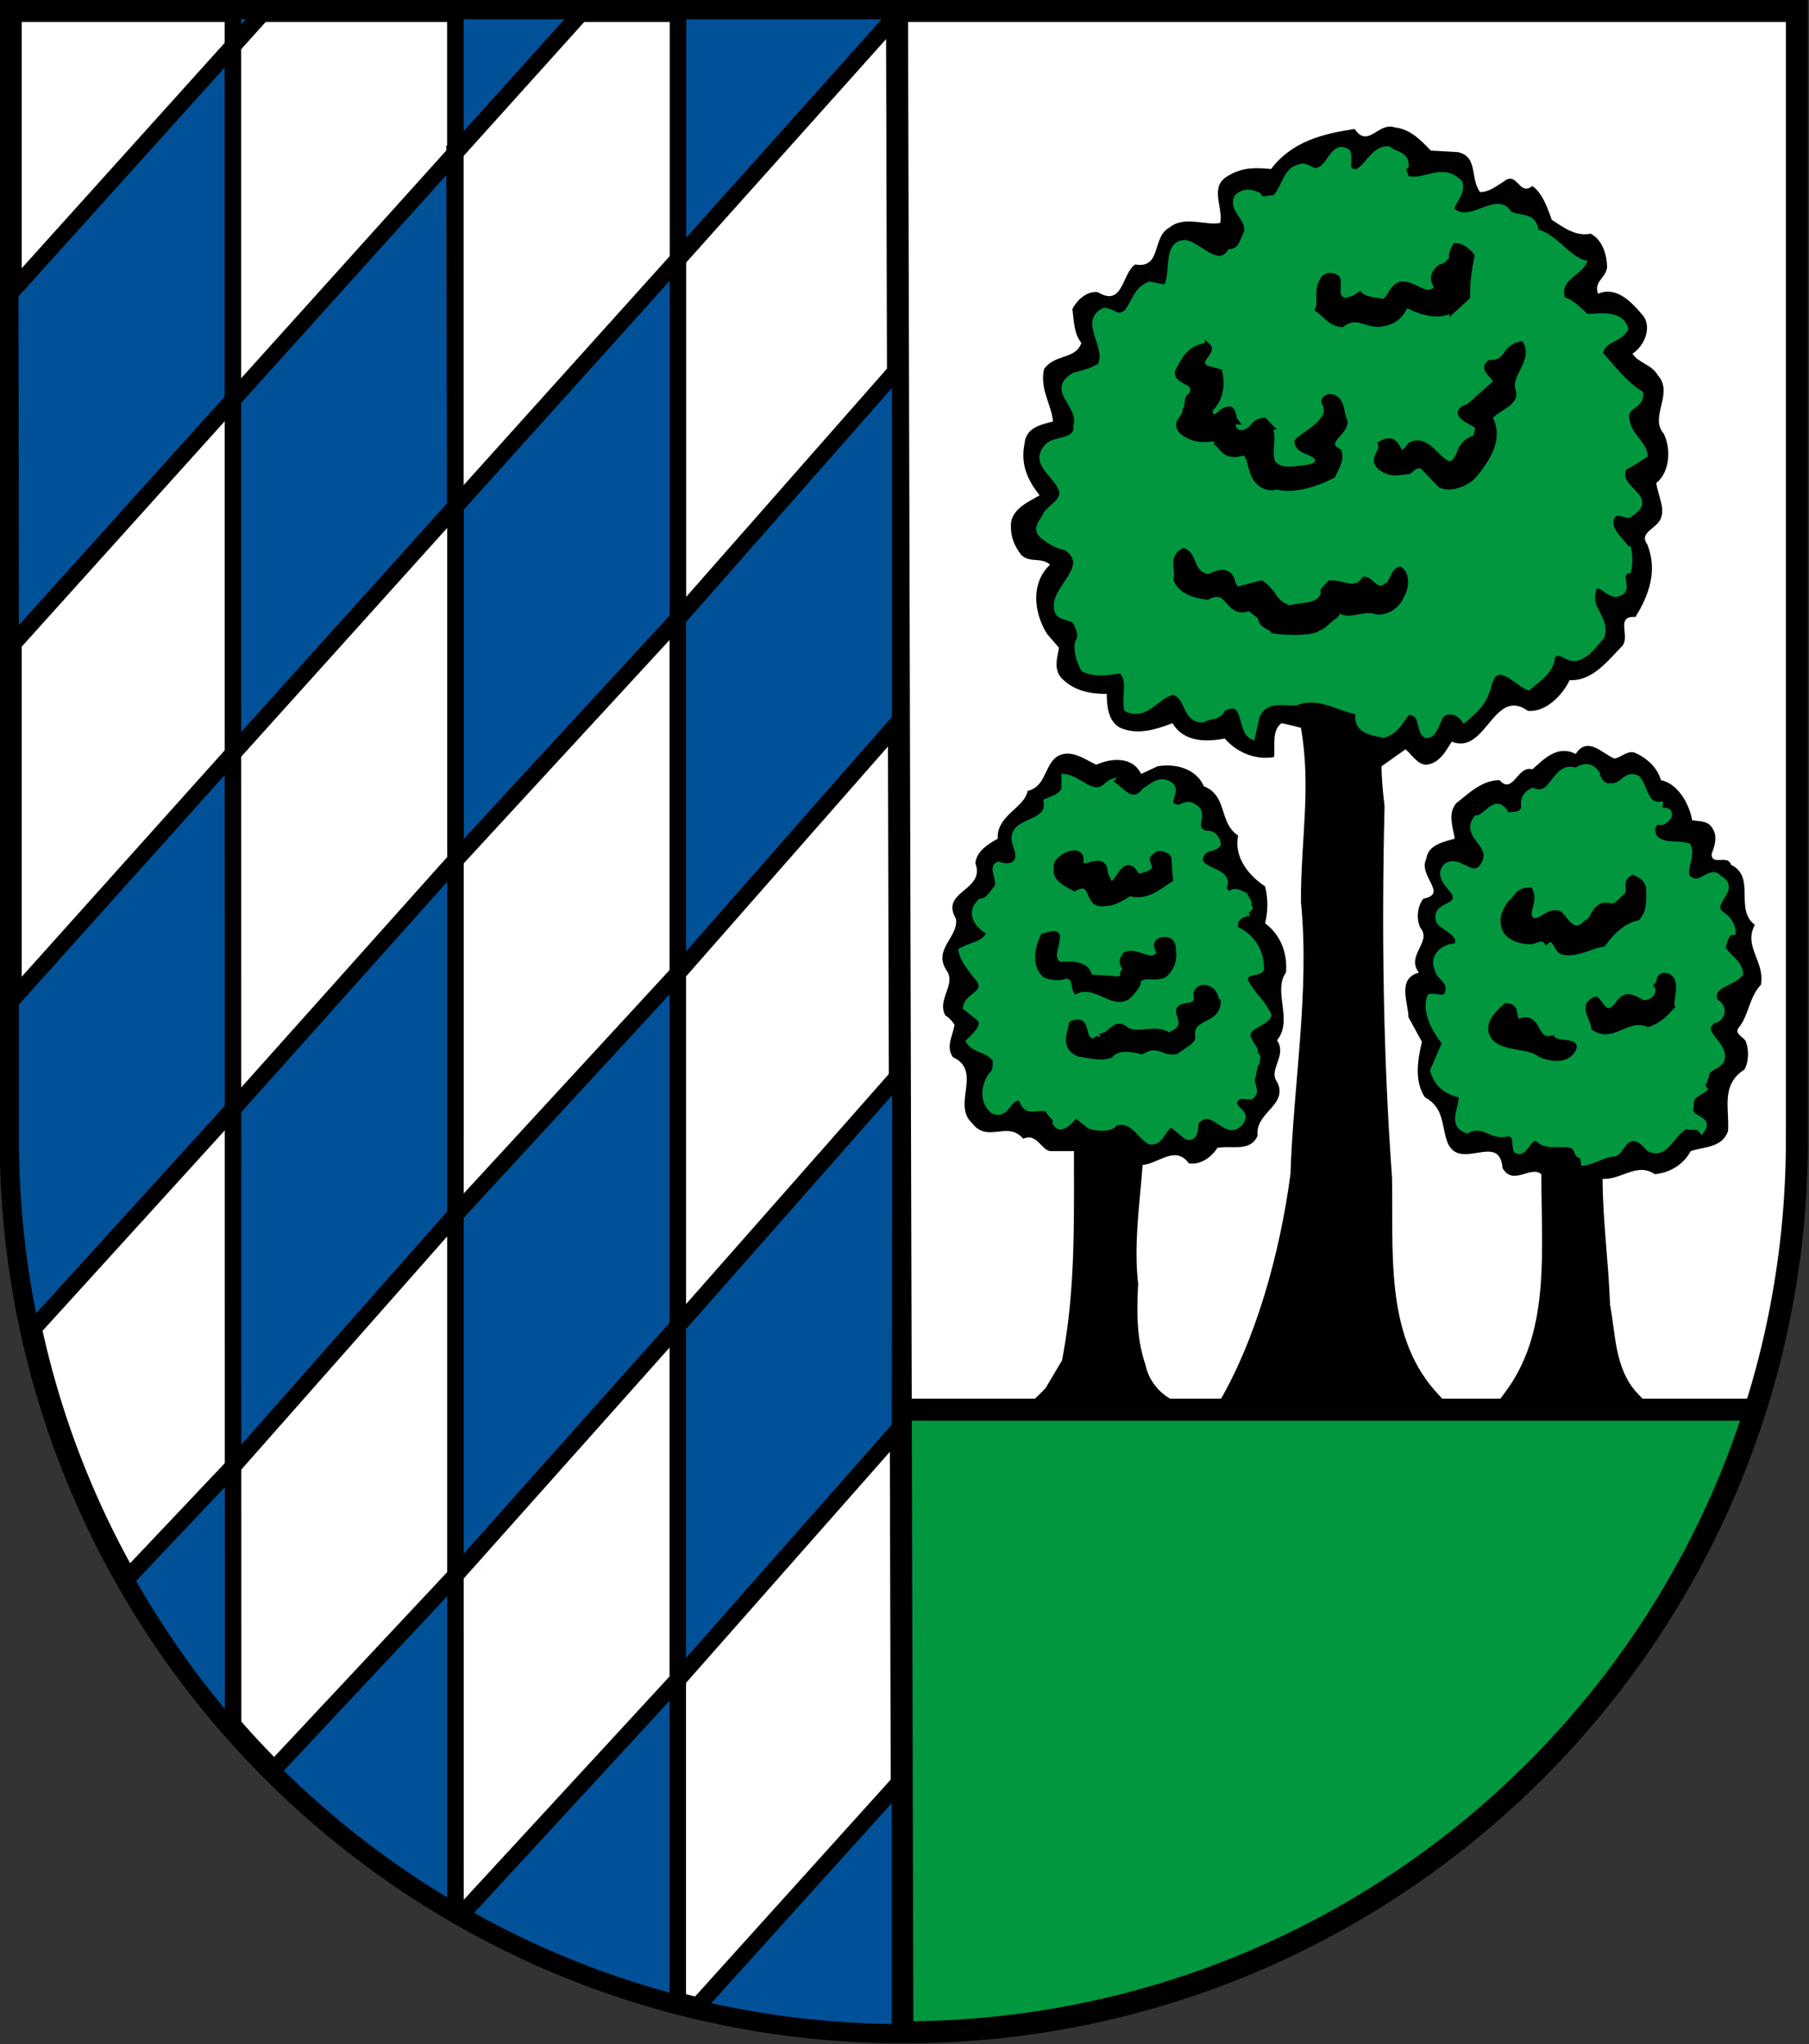 <?xml version="1.0" encoding="utf-8"?>
<svg xmlns="http://www.w3.org/2000/svg" height="565.049" width="500">
  <rect width="100%" height="100%" fill="#333333" stroke="none"/>
  <path d="M711.919 322.796V17.028h-484.03v305.695c0 133.73 108.353 242.083 242.01 242.083 133.667 0 242.02-108.353 242.02-242.01" fill="#fff" style="fill:#fff;fill-opacity:1" transform="matrix(1.02 0 0 1.02 -229.494 -14.33)"/>
  <path d="m469.14 396.411.759 168.395c108.058 0 198.91-70.814 230.668-168.563z" fill="#078930" style="fill:#00973f;fill-opacity:1" transform="matrix(1.02 0 0 1.02 -229.494 -14.33)"/>
  <path d="M469.52 564.806c134.046 0 242.399-108.353 242.399-242.01V17.028H468.067Zm242.399-242.01V17.028h-484.03v305.695c0 133.73 108.353 242.083 242.01 242.083 133.667 0 242.02-108.353 242.02-242.01z" fill="none" stroke="#000" stroke-miterlimit="3.864" stroke-width="5.97" style="stroke:#000;stroke-opacity:1" transform="matrix(1.02 0 0 1.02 -229.494 -14.33)"/>
  <path d="m469.298 17.028-1.074 1.19" fill="none" stroke="#000" stroke-miterlimit="3.864" stroke-width=".979" style="stroke:#000;stroke-opacity:1" transform="matrix(1.02 0 0 1.02 -229.494 -14.33)"/>
  <path d="m468.92 17.028-60.21 67.286V17.028h60.252" fill="#0f47af" style="fill:#005198;fill-opacity:1" transform="matrix(1.02 0 0 1.02 -229.494 -14.33)"/>
  <path d="m468.92 17.028-60.21 67.286V17.028h60.252z" fill="none" stroke="#000" stroke-miterlimit="3.864" stroke-width="4.475" style="stroke:#000;stroke-opacity:1" transform="matrix(1.02 0 0 1.02 -229.494 -14.33)"/>
  <path d="M288.152 17.028h8.508l-8.55 9.498v-9.498" fill="#0f47af" style="fill:#005198;fill-opacity:1" transform="matrix(1.02 0 0 1.02 -229.494 -14.33)"/>
  <path d="M288.152 17.028h8.508l-8.55 9.498v-9.498z" fill="none" stroke="#000" stroke-miterlimit="3.864" stroke-width="4.475" style="stroke:#000;stroke-opacity:1" transform="matrix(1.02 0 0 1.02 -229.494 -14.33)"/>
  <path d="m227.784 93.518 60.326-66.992v95.865l-60.231 66.886-.106-95.76" fill="#0f47af" style="fill:#005198;fill-opacity:1" transform="matrix(1.02 0 0 1.02 -229.494 -14.33)"/>
  <path d="m227.784 93.518 60.326-66.992v95.865l-60.231 66.886-.106-95.76z" fill="none" stroke="#000" stroke-miterlimit="3.864" stroke-width="4.475" style="stroke:#000;stroke-opacity:1" transform="matrix(1.02 0 0 1.02 -229.494 -14.33)"/>
  <path d="M348.404 17.028h34.57l-34.59 38.424V17.028" fill="#0f47af" style="fill:#005198;fill-opacity:1" transform="matrix(1.02 0 0 1.02 -229.494 -14.33)"/>
  <path d="M348.404 17.028h34.57l-34.59 38.424V17.028Z" fill="none" stroke="#000" stroke-miterlimit="3.864" stroke-width="4.475" style="stroke:#000;stroke-opacity:1" transform="matrix(1.02 0 0 1.02 -229.494 -14.33)"/>
  <path d="m348.383 151.316-60.263 66.929V122.37l60.263-66.918v95.812s0-95.57-.221-95.57l.2 95.622" fill="#0f47af" fill-rule="evenodd" style="fill:#005198;fill-opacity:1" transform="matrix(1.02 0 0 1.02 -229.494 -14.33)"/>
  <path d="m348.383 151.316-60.263 66.929V122.37l60.263-66.918v95.812s0-95.57-.221-95.57l.2 95.622z" fill="none" stroke="#000" stroke-miterlimit="3.864" stroke-width="4.475" style="stroke:#000;stroke-opacity:1" transform="matrix(1.02 0 0 1.02 -229.494 -14.33)"/>
  <path d="m408.667 181.758-60.252 65.391v-95.833l60.284-66.991v97.433" fill="#0f47af" style="fill:#005198;fill-opacity:1" transform="matrix(1.02 0 0 1.02 -229.494 -14.33)"/>
  <path d="m408.667 181.758-60.252 65.391v-95.833l60.284-66.991v97.433z" fill="none" stroke="#000" stroke-miterlimit="3.864" stroke-width="4.475" style="stroke:#000;stroke-opacity:1" transform="matrix(1.02 0 0 1.02 -229.494 -14.33)"/>
  <path d="m468.909 209.2-60.242 68.602v-96.044l60.242-68.476z" fill="#0f47af" style="fill:#005198;fill-opacity:1" transform="matrix(1.02 0 0 1.02 -229.494 -14.33)"/>
  <path d="m468.909 209.2-60.242 68.602v-96.044l60.242-68.476z" fill="none" stroke="#000" stroke-miterlimit="3.864" stroke-width="4.475" style="stroke:#000;stroke-opacity:1" transform="matrix(1.02 0 0 1.02 -229.494 -14.33)"/>
  <path d="m348.404 343.214.01-96.065-60.285 67.455.01 96.854 60.262-68.244" fill="#0f47af" style="fill:#005198;fill-opacity:1" transform="matrix(1.02 0 0 1.02 -229.494 -14.33)"/>
  <path d="m348.404 343.214.01-96.065-60.285 67.455.01 96.854 60.262-68.244z" fill="none" stroke="#000" stroke-miterlimit="3.864" stroke-width="4.475" style="stroke:#000;stroke-opacity:1" transform="matrix(1.02 0 0 1.02 -229.494 -14.33)"/>
  <path d="M408.667 373.372v-95.57l-60.263 65.412v97.76z" fill="#0f47af" style="fill:#005198;fill-opacity:1" transform="matrix(1.02 0 0 1.02 -229.494 -14.33)"/>
  <path d="M408.667 373.372v-95.57l-60.263 65.412v97.76z" fill="none" stroke="#000" stroke-miterlimit="3.864" stroke-width="4.475" style="stroke:#000;stroke-opacity:1" transform="matrix(1.02 0 0 1.02 -229.494 -14.33)"/>
  <path d="m468.962 304.948-60.295 68.424v95.875l60.21-68.255.106-96.044" fill="#0f47af" style="fill:#005198;fill-opacity:1" transform="matrix(1.02 0 0 1.02 -229.494 -14.33)"/>
  <path d="m468.962 304.948-60.295 68.424v95.875l60.21-68.255.106-96.044z" fill="none" stroke="#000" stroke-miterlimit="3.864" stroke-width="4.475" style="stroke:#000;stroke-opacity:1" transform="matrix(1.02 0 0 1.02 -229.494 -14.33)"/>
  <path d="M233.48 374.72c-3.664-16.743-5.59-34.15-5.59-51.997v-37.297l60.23-67.181.01 96.36-54.649 60.114" fill="#0f47af" style="fill:#005198;fill-opacity:1" transform="matrix(1.02 0 0 1.02 -229.494 -14.33)"/>
  <path d="M233.48 374.72c-3.664-16.743-5.59-34.15-5.59-51.997v-37.297l60.23-67.181.01 96.36-54.649 60.114z" fill="none" stroke="#000" stroke-miterlimit="3.864" stroke-width="4.475" style="stroke:#000;stroke-opacity:1" transform="matrix(1.02 0 0 1.02 -229.494 -14.33)"/>
  <path d="M413.532 558.235a241.425 241.425 0 0 0 55.345 6.56l.01-67.939-55.357 61.38" fill="#0f47af" style="fill:#005198;fill-opacity:1" transform="matrix(1.02 0 0 1.02 -229.494 -14.33)"/>
  <path d="M413.532 558.235a241.425 241.425 0 0 0 55.345 6.56l.01-67.939-55.357 61.38z" fill="none" stroke="#000" stroke-miterlimit="3.864" stroke-width="4.475" style="stroke:#000;stroke-opacity:1" transform="matrix(1.02 0 0 1.02 -229.494 -14.33)"/>
  <path d="M408.657 556.972v-87.725l-58.747 63.748a239.711 239.711 0 0 0 58.736 23.977" fill="#0f47af" style="fill:#005198;fill-opacity:1" transform="matrix(1.02 0 0 1.02 -229.494 -14.33)"/>
  <path d="M408.657 556.972v-87.725l-58.747 63.748a239.711 239.711 0 0 0 58.736 23.977z" fill="none" stroke="#000" stroke-miterlimit="3.864" stroke-width="4.475" style="stroke:#000;stroke-opacity:1" transform="matrix(1.02 0 0 1.02 -229.494 -14.33)"/>
  <path d="M259.121 442.132c8.266 14.763 18.017 28.568 29.031 41.088l-.009-71.762-29.02 30.674" fill="#0f47af" style="fill:#005198;fill-opacity:1" transform="matrix(1.02 0 0 1.02 -229.494 -14.33)"/>
  <path d="M259.121 442.132c8.266 14.763 18.017 28.568 29.031 41.088l-.009-71.762-29.02 30.674z" fill="none" stroke="#000" stroke-miterlimit="3.864" stroke-width="4.475" style="stroke:#000;stroke-opacity:1" transform="matrix(1.02 0 0 1.02 -229.494 -14.33)"/>
  <path d="M298.798 493.96a242.89 242.89 0 0 0 49.617 38.203l-.01-91.19L298.8 493.96" fill="#0f47af" style="fill:#005198;fill-opacity:1" transform="matrix(1.02 0 0 1.02 -229.494 -14.33)"/>
  <path d="M298.798 493.96a242.89 242.89 0 0 0 49.617 38.203l-.01-91.19L298.8 493.96z" fill="none" stroke="#000" stroke-miterlimit="3.864" stroke-width="4.475" style="stroke:#000;stroke-opacity:1" transform="matrix(1.02 0 0 1.02 -229.494 -14.33)"/>
  <path d="M328.572 389.495 327.443 388c-4.502-.494-9.68-4.889-10.809-10.67-2.471-7.241-2.471-14.043-2.052-22.553-1.247-10.637.408-21.704 1.235-32.76 4.535-.43 9.08-5.534 12.798-.43 3.298.43 6.189-1.698 7.843-4.256 3.707-.848 9.08 1.28 11.143-3.395-.828-6.382 8.66-8.52 5.361-14.892-2.471-3.406 2.89-7.242 0-11.486 4.545-5.534-1.235-13.625 2.482-18.729.409-5.103-1.246-10.207-5.78-13.613a21.355 21.355 0 0 0 0-10.219c-4.545-2.976-8.671-8.08-7.436-14.043-5.361-3.396-2.88-11.057-9.487-13.603-2.063-4.685-7.425-6.393-12.798-5.534l-4.545 2.117c-2.47-5.104-8.66-4.244-12.378-2.547-2.89-1.278-6.608-4.255-10.315-2.557-4.136 2.128-3.31 8.52-8.67 9.789-.828 4.684-8.672 6.812-8.253 13.194-2.9 1.698-5.78 3.396-6.2 6.802 2.89 7.66-9.906 7.66-5.361 15.322.827 5.104-6.608 8.51-2.482 14.463 2.482 3.835-2.89 8.09-.409 12.345.827.42 2.063 1.698 2.482 2.558-.418 2.976-2.482 5.952-.418 8.929 8.252 3.825-.408 13.183 5.372 18.298 4.116 5.523 9.896-.848 14.033 4.255 3.707-1.708 4.943 2.976 7.425 3.406h6.608c0 20.415.408 38.714-3.299 57.861l-4.545 7.661c-2.17 2.3-4.76 4.62-4.76 4.62l44.344 1.16"/>
  <path d="m400.487 388.667-3.976-4.373c-13.764-15.73-11.357-38.746-11.765-58.87-2.472-34.04-2.89-68.08-2.063-102.55-.409-3.405-.827-7.66-.827-11.056l6.608-4.685c1.644 1.28 3.298 4.255 5.78 4.255 3.707-.43 5.362-3.825 7.017-6.382 9.487 3.825 11.55-15.311 21.049-8.51 4.953.43 9.488-4.255 11.55-8.51 6.2.43 10.735-5.533 14.452-9.359 2.482-2.557-2.063-8.51 3.718-8.08 3.707-5.963 6.19-12.765 3.299-20.007-2.472-3.395 2.471-4.254 3.718-7.23 1.235-2.977-.827-6.383-1.247-9.79 3.718-2.976 4.137-9.358 2.074-13.613-4.137-4.685 2.89-11.067-1.655-16.171-1.655-2.976-5.362-3.395-7.016-5.953 3.298-2.127 5.78-7.66 2.471-11.067-2.88-3.395-7.016-7.65-11.97-5.523-1.235-3.406 2.063-4.255 2.482-7.242 0-3.395-1.235-7.65-4.545-9.358-4.126.848-7.424-1.698-10.734-3.826-1.236-3.406-2.471-7.23-5.362-9.358-3.718 2.976-4.126-4.255-7.844-1.279-2.063 1.279-4.126 2.976-6.597 2.976-2.89-3.825-.419-9.788-6.2-11.067l-7.424-.42c-2.89-2.976-5.781-5.963-9.907-6.382-4.534-1.708-7.425 5.953-11.142.42-8.672 1.278-17.343 3.406-23.113 11.067-4.545-.43-7.854-.43-11.561 1.698-5.78 2.987-1.655 8.51-2.471 13.194-4.137.849-9.918-2.127-14.044 1.279-4.953 2.546-2.063 11.486-9.488 10.207-3.717 2.558-3.309 11.916-10.325 7.662-2.89-.43-5.781 2.127-7.017 4.674.42 3.406.42 6.812 2.482 9.369-1.654 4.674-7.435 2.976-10.325 7.231-1.236 5.534 2.063 9.789 2.482 14.463-3.31.848-7.436 1.708-7.844 5.963-1.236 5.953.827 10.208 4.126 14.463-2.89 1.697-7.016 3.406-7.844 7.231-.408 3.836.827 6.812 2.89 9.37 2.483 2.127 5.362.418 7.844 2.546-5.361 5.104-4.545 13.195-.827 19.147l3.31 3.836c-.419 2.547-1.655 5.953.827 8.51 3.298 3.396 7.833 4.255 12.378 4.255 0 3.395.408 7.65 3.717 9.359 4.954 2.117 9.907.418 14.441-1.279 3.3 5.534 9.907 5.104 14.452 4.255 3.707 4.255 9.08 5.953 13.614 5.104.42-2.547-.817-7.231 2.063-9.359 2.063.42 3.718.849 5.372 1.279 2.89 16.59 0 30.204 0 48.072 2.472 24.681-2.063 50.21-2.89 75.322-2.869 21.49-9.445 45.912-20.372 64.092z"/>
  <path d="m456.596 389.334-4.158-4.341c-6.157-6.759-5.845-16.096-7.425-24.262-.418-11.905-2.063-23.821-2.063-34.889 4.954.43 9.488-4.674 14.441-1.267 4.126-.43 7.844-2.558 9.907-6.383 3.718-1.279 8.671-.86 10.326-5.534.408-6.382-2.074-12.764 4.534-17.02 1.236-2.138 1.236-5.533.409-7.66-.409-1.279-3.3-2.128-2.063-3.836 2.89-3.396 2.89-8.5 6.2-11.906 1.235-6.382-4.954-10.637-1.655-16.59-5.781-4.255.408-13.194-6.598-16.6-.827-2.977-5.372.43-5.372-2.977.827-2.127 1.655-4.684.408-6.812-1.236-2.546-3.718-2.127-5.78-2.546-.817-4.685-4.127-10.219-8.66-11.068-.828-3.406-4.127-6.382-7.436-7.66-2.063-.42-3.299 1.278-5.362 1.708-3.299-1.279-7.435-6.393-10.734-1.279-4.953-2.557-8.671 1.279-11.97 4.255-4.126-1.279-5.362 7.231-9.08 2.976-4.953 0-8.67 3.826-11.969 6.383-2.482 2.976-.827 6.812-.408 9.788-2.89.849-7.436 1.698-7.844 5.534-2.482 4.674 6.189 9.778-.827 11.056-1.655 2.128-2.063 5.534-.827 8.091 3.299 3.825-4.126 7.65-.408 12.335-6.2 1.698-2.89 8.51-2.89 12.335l3.717 6.813c-1.246 5.103-2.074 11.067.827 15.322 5.362 2.976 4.534 7.66 6.178 12.335 3.31 8.51 14.452-2.977 15.28 7.231 2.89 5.104 7.843-.848 10.723 1.709 0 21.006 2.417 42.43-9.047 58.946l-3.75 5.146 43.377.667"/>
  <path d="M605.998 59c-1.611.832 0 2.085 0 3.338 4.865 1.664 9.709-3.759 14.563 1.243.811 2.506-1.611 5.012-2.422 7.097 4.854 5.413 12.53-4.59 15.774 1.243 2.833 1.674 6.876 0 7.287 5.001 4.843.843 8.487 7.098 12.941 8.35-1.622 2.917-7.687 4.581-5.665 10.004 2.422.421 4.854 3.338 6.465 4.591 3.243 0 9.309-1.253 10.52 3.328-2.022 3.338-6.066 2.506-6.876 6.676 3.232 3.748 6.876 8.34 10.92 10.835.41 3.759-4.845 2.927-3.634 7.508.81 4.17 4.444 5.844 4.855 9.171-2.022 1.253-3.644 2.506-5.665 3.338-2.833 6.255 9.708 7.93 1.21 12.931-1.61 0-2.832-1.664-4.454.421-1.61 3.328 2.433 6.255 4.054 8.75h.4c.412 1.675.412 4.17 0 5.845-.81 0-.81.41-1.21.831-1.211 1.253 1.621 4.58-1.622 5.423-2.422 1.243-6.065-5.423-6.876 0-.81 4.58 4.043 7.087 2.432 11.667-1.621 1.675-3.643 5.012-6.876 5.834-2.832.421-3.643-2.496-6.476-.822 0 4.17-3.643 6.255-6.476 8.75-3.232-1.252-8.497-7.928-10.519-1.252-1.21 4.59-2.822 6.676-6.876 10.014-2.022-2.917-6.065-2.917-6.876 0-.81 1.664-1.622 4.58-3.633 4.16-2.022-1.665-.4-6.245-4.854-6.245-2.022 2.495-2.833 5.002-6.476 6.244-3.643-.821-7.687-1.242-6.876-6.244-6.065-1.253-10.92-5.002-16.985-2.506-3.643 0-8.498-1.253-10.52 3.748l-1.22 5.423c-3.634-1.663-1.212-11.256-8.088-7.497-.8 2.496-3.643 1.664-5.254 2.917-5.265 0-3.644-6.266-8.087-7.508-4.454.831-7.287 7.087-12.552 4.591-.8-3.349 1.222-7.93-1.611-10.425-3.233.411-6.876 1.243-10.12-.42-1.21-2.086-2.021-5.003-1.61-7.087 1.21-1.675.4-3.76-.411-5.423-1.211-2.085-5.255-.832-5.255-4.17-.81-5.423 10.109-11.257 2.433-16.269-2.433-.411-4.455-1.664-6.476-3.327-2.022-2.085.4-3.76 1.21-5.845 1.622-2.085 5.266-3.748 4.055-6.665-1.622-4.17-8.098-7.097-3.644-11.678 2.022-2.085 8.087-.831 7.677-5.423 1.621-5.833-7.677-9.592-.4-13.762 2.021-.41 4.854-1.253 6.875-2.496 2.833-5.012-5.254-12.099 1.211-15.016 2.833.422 3.644 2.507 6.066.422 2.432-3.338 2.432-5.844 6.075-7.508l4.455.831c2.421-2.917-.412-12.088 5.254-12.088 3.633.41 8.898 7.497 12.13 2.495 3.233-.41 3.233-2.916 4.455-5.001 1.21-4.17-4.455-6.255-2.433-10.004 2.022-1.674 3.644-1.253 5.665-.42 1.211 2.084 2.833.42 4.455.83 2.832-2.916 2.832-7.497 6.465-8.34 2.432-1.242 3.643 2.086 6.076.422 2.422-1.253 3.632-7.087 7.276-4.591.81 2.506-1.211 5.423 2.432 5.423 3.233-1.664 4.444-6.255 8.487-6.255 2.022 1.674 4.855 1.253 4.855 4.591" fill="#078930" style="fill:#00973f;fill-opacity:1" transform="matrix(1.02 0 0 1.02 -229.494 -14.33)"/>
  <path d="M605.998 59c-1.611.832 0 2.085 0 3.338 4.865 1.664 9.709-3.759 14.563 1.243.811 2.506-1.611 5.012-2.422 7.097 4.854 5.413 12.53-4.59 15.774 1.243 2.833 1.674 6.876 0 7.287 5.001 4.843.843 8.487 7.098 12.941 8.35-1.622 2.917-7.687 4.581-5.665 10.004 2.422.421 4.854 3.338 6.465 4.591 3.243 0 9.309-1.253 10.52 3.328-2.022 3.338-6.066 2.506-6.876 6.676 3.232 3.748 6.876 8.34 10.92 10.835.41 3.759-4.845 2.927-3.634 7.508.81 4.17 4.444 5.844 4.855 9.171-2.022 1.253-3.644 2.506-5.665 3.338-2.833 6.255 9.708 7.93 1.21 12.931-1.61 0-2.832-1.664-4.454.421-1.61 3.328 2.433 6.255 4.054 8.75h.4c.412 1.675.412 4.17 0 5.845-.81 0-.81.41-1.21.831-1.211 1.253 1.621 4.58-1.622 5.423-2.422 1.243-6.065-5.423-6.876 0-.81 4.58 4.043 7.087 2.432 11.667-1.621 1.675-3.643 5.012-6.876 5.834-2.832.421-3.643-2.496-6.476-.822 0 4.17-3.643 6.255-6.476 8.75-3.232-1.252-8.497-7.928-10.519-1.252-1.21 4.59-2.822 6.676-6.876 10.014-2.022-2.917-6.065-2.917-6.876 0-.81 1.664-1.622 4.58-3.633 4.16-2.022-1.665-.4-6.245-4.854-6.245-2.022 2.495-2.833 5.002-6.476 6.244-3.643-.821-7.687-1.242-6.876-6.244-6.065-1.253-10.92-5.002-16.985-2.506-3.643 0-8.498-1.253-10.52 3.748l-1.22 5.423c-3.634-1.663-1.212-11.256-8.088-7.497-.8 2.496-3.643 1.664-5.254 2.917-5.265 0-3.644-6.266-8.087-7.508-4.454.831-7.287 7.087-12.552 4.591-.8-3.349 1.222-7.93-1.611-10.425-3.233.411-6.876 1.243-10.12-.42-1.21-2.086-2.021-5.003-1.61-7.087 1.21-1.675.4-3.76-.411-5.423-1.211-2.085-5.255-.832-5.255-4.17-.81-5.423 10.109-11.257 2.433-16.269-2.433-.411-4.455-1.664-6.476-3.327-2.022-2.085.4-3.76 1.21-5.845 1.622-2.085 5.266-3.748 4.055-6.665-1.622-4.17-8.098-7.097-3.644-11.678 2.022-2.085 8.087-.831 7.677-5.423 1.621-5.833-7.677-9.592-.4-13.762 2.021-.41 4.854-1.253 6.875-2.496 2.833-5.012-5.254-12.099 1.211-15.016 2.833.422 3.644 2.507 6.066.422 2.432-3.338 2.432-5.844 6.075-7.508l4.455.831c2.421-2.917-.412-12.088 5.254-12.088 3.633.41 8.898 7.497 12.13 2.495 3.233-.41 3.233-2.916 4.455-5.001 1.21-4.17-4.455-6.255-2.433-10.004 2.022-1.674 3.644-1.253 5.665-.42 1.211 2.084 2.833.42 4.455.83 2.832-2.916 2.832-7.497 6.465-8.34 2.432-1.242 3.643 2.086 6.076.422 2.422-1.253 3.632-7.087 7.276-4.591.81 2.506-1.211 5.423 2.432 5.423 3.233-1.664 4.444-6.255 8.487-6.255 2.022 1.674 4.855 1.253 4.855 4.591z" fill="none" stroke="#078930" stroke-miterlimit="3.864" stroke-width="1.495" style="stroke:#00973f;stroke-opacity:1" transform="matrix(1.02 0 0 1.02 -229.494 -14.33)"/>
  <path d="M407.041 70.76c-.827 4.137-1.246 7.231-1.246 11.368l-4.126 3.793v-.344c-3.718 2.418-9.08.688-12.797-1.375-1.236 2.75-2.89 4.47-5.781 5.168-4.943 1.375-7.425-3.105-11.97.344-3.299-.344-4.534-2.761-6.597-4.137.827-2.063-.42-5.512 1.235-7.93.42-1.375 2.483-2.062 4.126-.687.828 2.074-1.235 5.168 2.063 6.2.827 0 2.89-.688 4.126-1.72 1.655 1.72 4.546 1.387 6.609 2.074 2.063-1.386 2.063-3.793 4.545-4.835 4.126-.688 7.424 4.835 10.315.699-1.655-2.074-1.247-3.793.827-5.523 1.236 0 2.472-1.375 3.3-2.407-.41-.687 0-2.074.826-3.449 2.063 0 3.718 1.73 4.545 2.762"/>
  <path d="M623.804 83.388c-.81 4.054-1.221 7.086-1.221 11.14l-4.044 3.718v-.337c-3.643 2.369-8.898.673-12.54-1.348-1.212 2.695-2.833 4.38-5.666 5.065-4.844 1.347-7.276-3.044-11.73.337-3.233-.337-4.444-2.707-6.466-4.054.81-2.022-.41-5.402 1.211-7.772.411-1.347 2.433-2.021 4.044-.673.81 2.032-1.211 5.064 2.021 6.075.81 0 2.833-.674 4.044-1.684 1.622 1.684 4.454 1.358 6.476 2.032 2.022-1.359 2.022-3.717 4.454-4.739 4.044-.674 7.276 4.739 10.109.685-1.622-2.032-1.222-3.717.811-5.412 1.21 0 2.422-1.348 3.233-2.359-.4-.674 0-2.032.81-3.38 2.022 0 3.643 1.695 4.454 2.706z" fill="none" stroke="#000" stroke-miterlimit="3.864" stroke-width="1.495" style="stroke:#000;stroke-opacity:1" transform="matrix(1.02 0 0 1.02 -229.494 -14.33)"/>
  <path d="M420.655 95.162c2.482 4.824-4.126 8.617-2.063 13.441v.688c-.409 2.761-4.954 3.793-6.608 6.21 3.31 5.857-.817 11.712-4.535 16.193-2.063 2.074-6.189 3.793-9.079 2.418l-4.953-5.169c-1.655-.698-2.89.688-3.718 1.376-3.299.344-4.953 1.031-7.844-1.032-2.89-2.417.827-4.137 0-6.554 6.19-3.439 3.718 6.554 8.252.344 6.19-3.45 9.907 11.378 13.625 2.073.42-1.386 1.654-3.449 4.545-4.136 0-1.032.408-1.72.408-2.418 2.063-1.031-9.488-3.782-2.471-6.2 2.89-2.407 4.953-4.48 7.424-6.543.409-1.73-4.126-3.45-1.654-5.523 5.372 0 3.717-4.137 8.67-5.168"/>
  <path d="M637.146 107.301c2.432 4.728-4.044 8.445-2.022 13.173v.674c-.4 2.706-4.854 3.717-6.476 6.086 3.243 5.74-.8 11.478-4.444 15.869-2.021 2.032-6.065 3.717-8.897 2.37l-4.855-5.066c-1.621-.684-2.832.674-3.643 1.348-3.233.337-4.854 1.011-7.687-1.01-2.832-2.37.81-4.055 0-6.424 6.065-3.37 3.643 6.423 8.087.337 6.065-3.38 9.709 11.151 13.352 2.032.411-1.358 1.622-3.38 4.454-4.054 0-1.01.4-1.685.4-2.369 2.022-1.01-9.298-3.706-2.422-6.076 2.833-2.358 4.855-4.39 7.277-6.412.4-1.696-4.044-3.38-1.622-5.413 5.265 0 3.643-4.054 8.498-5.065z" fill="none" stroke="#000" stroke-miterlimit="3.864" stroke-width="1.495" style="stroke:#000;stroke-opacity:1" transform="matrix(1.02 0 0 1.02 -229.494 -14.33)"/>
  <path d="M333.976 95.602c2.063 1.72-3.717 4.126-.408 6.2l3.718 1.031c.816 3.793.408 7.586-2.901 10.68.826.688 0 1.73-.409 2.762 0 0 1.236 0 1.655-.687l-.42-.344c1.655.687 2.483-2.074 4.954-2.074 1.235.688.827 2.418 1.655 3.449-.42 0-.827.344-.827.688 0 1.73 1.654 3.105 3.717 2.073 2.472-1.042 1.644-2.761 4.954-3.105l1.654 1.72h-.418c2.89 3.792-3.718 12.753 7.435 11.722.817-.344 6.598 0 6.19-2.761-1.247-2.407-5.373-1.72-5.782-4.825 1.655-2.063 10.735-5.856 7.436-11.024 0-.688.817-1.386 1.644-1.386 3.718.354 2.89 4.48 4.126 6.898 0 3.45-6.597 5.512-1.644 8.274.817 2.406-.827 4.48-1.655 6.543-4.545 2.418-11.142 4.48-15.687 3.105-1.236.688-2.89 0-3.718-.343-3.299-2.074-2.89-5.513-4.126-7.93h.827c-1.655-2.063-2.89-.344-4.953-.688-2.472 0-3.299-2.417-4.535-3.105 0-.688 1.236-1.032.409-1.375-4.126.687-6.608.687-9.907-1.72-2.471-2.761.827-3.449.827-5.866 1.235-1.72 0-3.439 1.644-4.137 2.482-4.126-4.116-3.45-3.707-6.544 1.644-3.105 3.298-6.887 8.252-7.23"/>
  <path d="M552.2 107.733c2.022 1.685-3.643 4.043-.4 6.076l3.644 1.01c.8 3.718.4 7.435-2.843 10.467.81.674 0 1.696-.4 2.707 0 0 1.21 0 1.621-.674l-.41-.337c1.62.674 2.432-2.033 4.854-2.033 1.21.674.81 2.37 1.621 3.38-.411 0-.81.337-.81.674 0 1.696 1.621 3.044 3.643 2.033 2.422-1.022 1.611-2.706 4.854-3.043l1.622 1.684h-.41c2.832 3.717-3.644 12.5 7.286 11.489.8-.337 6.466 0 6.066-2.707-1.222-2.358-5.265-1.684-5.665-4.728 1.621-2.021 10.519-5.738 7.286-10.803 0-.674.8-1.359 1.611-1.359 3.644.347 2.833 4.391 4.044 6.76 0 3.38-6.465 5.402-1.611 8.109.8 2.358-.81 4.39-1.622 6.412-4.454 2.37-10.92 4.391-15.373 3.043-1.211.674-2.833 0-3.644-.336-3.233-2.033-2.832-5.402-4.043-7.772h.81c-1.622-2.021-2.833-.337-4.854-.673-2.422 0-3.233-2.37-4.444-3.044 0-.674 1.211-1.01.4-1.347-4.043.673-6.476.673-9.708-1.685-2.422-2.706.81-3.38.81-5.75 1.211-1.684 0-3.37 1.611-4.054 2.433-4.043-4.033-3.38-3.633-6.412 1.611-3.044 3.233-6.75 8.087-7.087z" fill="none" stroke="#000" stroke-miterlimit="3.864" stroke-width="1.495" style="stroke:#000;stroke-opacity:1" transform="matrix(1.02 0 0 1.02 -229.494 -14.33)"/>
  <path d="M333.976 159.566c1.655-.344 3.718-2.063 5.781-.688 1.644 1.376.408 2.407 2.471 4.137l6.608-1.73c3.718 2.418 3.299 5.523 7.844 6.898 2.89-1.031 8.671 0 9.498-4.48-.826-.344 1.236-1.72 1.644-2.418 3.3-.344 7.017 2.762 9.499-1.031 2.063 0 3.299 4.137 6.189 1.73 1.644-.344 1.644-4.137 3.718-4.48 2.063 1.374 1.644 5.167.408 7.23-1.236 2.762-3.718 4.481-6.597 4.481-3.718-1.375-6.608 1.042-9.918 0 .42 0 .42-.344.42-.344-.827-.344-2.482.688-1.655 1.72-1.236-1.032-2.89 2.417-5.362 3.105-1.246 1.375-8.67 1.375-12.389.687-.408-1.031-2.47-1.031-3.298-2.75 0-1.376-1.655-2.074-3.299-3.45-6.189 2.407-5.372-6.543-11.561-3.105-3.718-.344-7.425-1.719-8.66-4.824.816-2.407-1.655-5.856 2.052-7.93 3.309 1.375 1.654 5.867 6.608 7.242"/>
  <path d="M552.2 170.418c1.622-.337 3.644-2.022 5.666-.674 1.61 1.348.4 2.358 2.422 4.054l6.476-1.696c3.643 2.37 3.232 5.413 7.686 6.76 2.833-1.01 8.498 0 9.309-4.39-.81-.337 1.21-1.685 1.611-2.37 3.233-.336 6.876 2.707 9.308-1.01 2.022 0 3.233 4.054 6.066 1.695 1.61-.337 1.61-4.054 3.643-4.391 2.022 1.348 1.611 5.065.4 7.087-1.21 2.706-3.643 4.39-6.465 4.39-3.644-1.347-6.476 1.022-9.72 0 .412 0 .412-.336.412-.336-.81-.337-2.433.674-1.622 1.684-1.21-1.01-2.832 2.37-5.254 3.044-1.222 1.347-8.498 1.347-12.141.673-.4-1.01-2.422-1.01-3.233-2.695 0-1.348-1.622-2.032-3.233-3.38-6.065 2.358-5.265-6.413-11.33-3.043-3.643-.337-7.276-1.685-8.487-4.728.8-2.36-1.622-5.74 2.011-7.771 3.243 1.347 1.622 5.749 6.476 7.097z" fill="none" stroke="#000" stroke-miterlimit="3.864" stroke-width="1.495" style="stroke:#000;stroke-opacity:1" transform="matrix(1.02 0 0 1.02 -229.494 -14.33)"/>
  <path d="M657.774 223.7c0 .842 1.221 3.758 3.643 3.348 3.243.41 4.044-3.76 7.287-2.096 2.022 2.096 2.022 7.508 6.065 7.097-.41 2.917 3.233.411 2.422 3.328-.8.842-1.611 2.095-3.233 1.253-2.021 1.674-1.21 4.591.81 5.423 2.423 1.253 5.255.421 7.688 1.253 1.61 3.338-3.244 8.75 2.021 9.593 2.422 0 4.444-3.338 6.466-.843 5.265 2.928-3.233 6.676.41 9.593 2.022 1.253 3.233 3.338 3.233 5.002-2.022 0-2.022 2.506-2.833 4.18 1.622 2.917 4.454 3.749 4.854 7.087-2.422 2.917-8.497 2.917-6.876 7.508 2.433 1.242 2.433 3.748.411 5.001-1.221 0-1.621.822-2.432 2.075.4 3.348 5.265 5.433 3.643 9.171-1.21 1.675-4.043 1.675-4.043 4.18l-.81 1.254.81.41c-.411-.41-.81.421-1.222.421l.812 1.243c-1.622 1.253-4.044 1.674-3.644 4.59-1.61 3.76 5.665 2.918 2.833 6.677-1.211-1.664-2.422-.421-4.044-1.253-4.043 1.663-5.254 8.34-10.108 6.255-1.211-1.254-2.433-2.917-4.455-2.917-2.822.42-2.822 2.916-4.854 4.17-2.832 0-5.665 2.084-8.487 2.495l-.4-2.085c-1.622.421-1.222-1.663-2.433-2.495-3.243-1.253-7.286.831-9.708-2.085-2.833-.422-3.233 4.58-5.665 3.338-.81-1.675.4-4.591-2.422-4.591-4.454 1.253-6.476-3.338-10.93-.832-4.855-1.664-1.211-6.255-1.611-9.593-3.644-.831-6.476-2.495-7.698-6.676l3.244-7.497c-2.433-2.927-5.655-8.35-4.044-12.51 1.611-.42 4.444 1.254 4.854-1.252.81-3.338-2.432-3.76-2.832-6.255-1.622-3.338 1.621-6.255 5.254-6.255 1.622-3.338-3.232-4.591-4.854-6.676-1.622-5.002 6.476-3.327 4.054-7.919-1.622-2.084-4.454-4.59-2.032-7.086 3.643-2.506 7.286 4.58 10.119-.421 3.233-5.423-5.665-7.508-2.022-12.51 2.833 0 5.255-6.255 8.087-1.253l-.41.831c1.622-1.253 4.454.422 5.265-2.495-.4-2.085.41-3.76 2.432-4.591 5.655 2.506 5.655-7.508 11.73-5.413 1.622-1.253 4.044-1.674 5.655.822" fill="#078930" style="fill:#00973f;fill-opacity:1" transform="matrix(1.02 0 0 1.02 -229.494 -14.33)"/>
  <path d="M657.774 223.7c0 .842 1.221 3.758 3.643 3.348 3.243.41 4.044-3.76 7.287-2.096 2.022 2.096 2.022 7.508 6.065 7.097-.41 2.917 3.233.411 2.422 3.328-.8.842-1.611 2.095-3.233 1.253-2.021 1.674-1.21 4.591.81 5.423 2.423 1.253 5.255.421 7.688 1.253 1.61 3.338-3.244 8.75 2.021 9.593 2.422 0 4.444-3.338 6.466-.843 5.265 2.928-3.233 6.676.41 9.593 2.022 1.253 3.233 3.338 3.233 5.002-2.022 0-2.022 2.506-2.833 4.18 1.622 2.917 4.454 3.749 4.854 7.087-2.422 2.917-8.497 2.917-6.876 7.508 2.433 1.242 2.433 3.748.411 5.001-1.221 0-1.621.822-2.432 2.075.4 3.348 5.265 5.433 3.643 9.171-1.21 1.675-4.043 1.675-4.043 4.18l-.81 1.254.81.41c-.411-.41-.81.421-1.222.421l.812 1.243c-1.622 1.253-4.044 1.674-3.644 4.59-1.61 3.76 5.665 2.918 2.833 6.677-1.211-1.664-2.422-.421-4.044-1.253-4.043 1.663-5.254 8.34-10.108 6.255-1.211-1.254-2.433-2.917-4.455-2.917-2.822.42-2.822 2.916-4.854 4.17-2.832 0-5.665 2.084-8.487 2.495l-.4-2.085c-1.622.421-1.222-1.663-2.433-2.495-3.243-1.253-7.286.831-9.708-2.085-2.833-.422-3.233 4.58-5.665 3.338-.81-1.675.4-4.591-2.422-4.591-4.454 1.253-6.476-3.338-10.93-.832-4.855-1.664-1.211-6.255-1.611-9.593-3.644-.831-6.476-2.495-7.698-6.676l3.244-7.497c-2.433-2.927-5.655-8.35-4.044-12.51 1.611-.42 4.444 1.254 4.854-1.252.81-3.338-2.432-3.76-2.832-6.255-1.622-3.338 1.621-6.255 5.254-6.255 1.622-3.338-3.232-4.591-4.854-6.676-1.622-5.002 6.476-3.327 4.054-7.919-1.622-2.084-4.454-4.59-2.032-7.086 3.643-2.506 7.286 4.58 10.119-.421 3.233-5.423-5.665-7.508-2.022-12.51 2.833 0 5.255-6.255 8.087-1.253l-.41.831c1.622-1.253 4.454.422 5.265-2.495-.4-2.085.41-3.76 2.432-4.591 5.655 2.506 5.655-7.508 11.73-5.413 1.622-1.253 4.044-1.674 5.655.822z" fill="none" stroke="#078930" stroke-miterlimit="3.864" stroke-width="1.495" style="stroke:#00973f;stroke-opacity:1" transform="matrix(1.02 0 0 1.02 -229.494 -14.33)"/>
  <path d="M525.507 226.205c2.833.421 5.655 7.097 9.698 2.085 2.033-1.242 4.455-3.748 7.287-1.242 1.622 2.074-2.832 5.412 2.022 5.833 1.21-.42 2.432-1.253 3.643-.42 4.444 2.084-1.21 5.843 3.644 7.507 1.61-.421 3.232 1.253 3.232 2.917-1.21 1.663-4.454.42-4.854 4.17.4 3.338 8.487 2.916 6.476 7.507 0 .832.81 1.664 1.61 1.664 1.623-1.242 2.833 0 4.044.421.81 1.664 1.622 2.085.81 2.917 1.622.843-.81.843-.4 2.085-2.021.421-3.643 2.085-2.832 4.17 4.444 2.085 6.876 5.833 6.876 10.846-.4 1.253-4.454.41-4.454 2.917 2.022 4.17 4.454 5.422 6.476 9.592-.81 2.506-7.287 2.917-5.255 6.676.4 1.664 2.422 2.496 1.211 4.16 1.622-.41.812 1.663.812 2.095-.812.831-.812 3.328-1.222 4.16-.4 1.674 1.622 3.759-.4 5.012-2.022 0-3.233-.843-4.454 1.253-.4 2.495 4.054 2.916 1.621 5.833-4.043 4.591-7.686-5.833-12.13 0 0 1.243 0 4.591-2.432 3.749l-4.044-3.328c-2.422.822-2.832 5.413-6.065 4.581-3.233-2.085-4.454-6.255-9.309-5.002-.8 1.664-4.443 1.664-6.876.832l-3.643-2.917c-1.211.831-4.033 5.002-5.655 2.085.4-1.674-1.621-2.085-2.021-3.76-3.644-.83-5.665 1.675-7.287-2.916-3.643-.832-3.643 5.423-7.687 3.338-2.832-2.496-2.422-6.666-.4-9.593 1.21-.831 1.21-2.496 1.21-4.17-2.02-2.917-5.664-2.506-7.275-5.001 1.61-1.664 4.843-4.17 2.832-6.255l-3.643-2.917c.4-3.338 6.065-3.76 3.643-7.508-2.021-2.506-4.454-5.423-4.854-7.929 2.833-1.664 6.465-1.664 7.676-5.002-2.822-1.242-6.065-5.001-2.422-8.34 1.611 0 2.833-1.663 4.044-3.327 2.022-1.674-1.622-5.844.81-6.676.81.421 4.454 1.253 5.255-1.664.41-2.927-2.422-5.012 0-7.929 2.832-2.495 8.497-2.495 7.687-7.507 2.021-.832 5.265-1.664 4.854-4.58v-2.086c4.454.41 8.087 6.666 12.14 1.664" fill="#078930" style="fill:#00973f;fill-opacity:1" transform="matrix(1.02 0 0 1.02 -229.494 -14.33)"/>
  <path d="M525.507 226.205c2.833.421 5.655 7.097 9.698 2.085 2.033-1.242 4.455-3.748 7.287-1.242 1.622 2.074-2.832 5.412 2.022 5.833 1.21-.42 2.432-1.253 3.643-.42 4.444 2.084-1.21 5.843 3.644 7.507 1.61-.421 3.232 1.253 3.232 2.917-1.21 1.663-4.454.42-4.854 4.17.4 3.338 8.487 2.916 6.476 7.507 0 .832.81 1.664 1.61 1.664 1.623-1.242 2.833 0 4.044.421.81 1.664 1.622 2.085.81 2.917 1.622.843-.81.843-.4 2.085-2.021.421-3.643 2.085-2.832 4.17 4.444 2.085 6.876 5.833 6.876 10.846-.4 1.253-4.454.41-4.454 2.917 2.022 4.17 4.454 5.422 6.476 9.592-.81 2.506-7.287 2.917-5.255 6.676.4 1.664 2.422 2.496 1.211 4.16 1.622-.41.812 1.663.812 2.095-.812.831-.812 3.328-1.222 4.16-.4 1.674 1.622 3.759-.4 5.012-2.022 0-3.233-.843-4.454 1.253-.4 2.495 4.054 2.916 1.621 5.833-4.043 4.591-7.686-5.833-12.13 0 0 1.243 0 4.591-2.432 3.749l-4.044-3.328c-2.422.822-2.832 5.413-6.065 4.581-3.233-2.085-4.454-6.255-9.309-5.002-.8 1.664-4.443 1.664-6.876.832l-3.643-2.917c-1.211.831-4.033 5.002-5.655 2.085.4-1.674-1.621-2.085-2.021-3.76-3.644-.83-5.665 1.675-7.287-2.916-3.643-.832-3.643 5.423-7.687 3.338-2.832-2.496-2.422-6.666-.4-9.593 1.21-.831 1.21-2.496 1.21-4.17-2.02-2.917-5.664-2.506-7.275-5.001 1.61-1.664 4.843-4.17 2.832-6.255l-3.643-2.917c.4-3.338 6.065-3.76 3.643-7.508-2.021-2.506-4.454-5.423-4.854-7.929 2.833-1.664 6.465-1.664 7.676-5.002-2.822-1.242-6.065-5.001-2.422-8.34 1.611 0 2.833-1.663 4.044-3.327 2.022-1.674-1.622-5.844.81-6.676.81.421 4.454 1.253 5.255-1.664.41-2.927-2.422-5.012 0-7.929 2.832-2.495 8.497-2.495 7.687-7.507 2.021-.832 5.265-1.664 4.854-4.58v-2.086c4.454.41 8.087 6.666 12.14 1.664z" fill="none" stroke="#078930" stroke-miterlimit="3.864" stroke-width="1.495" style="stroke:#00973f;stroke-opacity:1" transform="matrix(1.02 0 0 1.02 -229.494 -14.33)"/>
  <path d="M298.894 238.401v.344c.817 2.417 5.362-2.063 6.598 1.375 0 1.73 1.246 3.793 1.654 4.48 2.063.345 4.126-8.96 7.436-2.062 2.052-.688 5.77-1.032 4.534-3.793-.408-1.376-.827-1.032.828-2.418.827-.687 3.718.354 3.299 1.386l.418 5.512c-3.31 2.074-6.608 5.169-11.153 3.793-2.471 1.376-4.126 2.762-7.016 2.762-5.362 1.031-2.472-7.242-8.252-4.137-2.063-1.042-5.781-2.761-4.954-5.523-1.235-2.75 7.425-6.887 6.608-1.719"/>
  <path d="M517.82 247.676v.337c.8 2.369 5.255-2.022 6.466 1.348 0 1.695 1.221 3.717 1.621 4.39 2.022.338 4.044-8.781 7.287-2.021 2.011-.674 5.655-1.011 4.444-3.717-.4-1.348-.81-1.011.811-2.37.81-.673 3.643.348 3.233 1.359l.41 5.402c-3.243 2.032-6.476 5.065-10.93 3.717-2.422 1.348-4.044 2.706-6.876 2.706-5.255 1.01-2.422-7.097-8.087-4.054-2.022-1.021-5.665-2.706-4.854-5.412-1.211-2.696 7.276-6.75 6.475-1.685z" fill="none" stroke="#000" stroke-miterlimit="3.864" stroke-width="1.495" style="stroke:#000;stroke-opacity:1" transform="matrix(1.02 0 0 1.02 -229.494 -14.33)"/>
  <path d="M454.501 245.514c0 3.095.42 5.856-1.644 8.263-4.545 1.042-7.435 4.48-9.498 7.242-2.89.344-8.252 3.449-11.562 2.063-1.235-.688-2.063-4.825-4.126-2.75-1.235-1.73-3.707.343-4.534 0-2.89 0-5.373-1.032-6.608-2.762-1.655-3.106-.419-5.512 1.235-7.92 2.063-1.385 1.655-3.448 5.373-3.448 1.655 3.449-1.655 5.856.408 8.262 2.89 1.043 4.534-3.094 7.844-1.719 2.063 2.074 3.718 6.21 7.425 2.418 2.063-.344 2.063-6.21 7.016-4.48 1.655-.355 2.482-1.73 4.137-3.106 1.235-2.063-.827-3.438 1.644-4.824 1.654.687 2.482 1.386 2.89 2.761"/>
  <path d="M670.315 254.647c0 3.032.411 5.738-1.611 8.097-4.454 1.022-7.287 4.391-9.309 7.097-2.832.337-8.087 3.38-11.33 2.022-1.21-.674-2.022-4.728-4.043-2.696-1.211-1.695-3.633.337-4.444 0-2.832 0-5.265-1.01-6.476-2.706-1.621-3.043-.41-5.402 1.211-7.76 2.022-1.359 1.622-3.38 5.265-3.38 1.622 3.38-1.622 5.738.4 8.097 2.833 1.021 4.444-3.033 7.687-1.685 2.022 2.033 3.643 6.087 7.276 2.37 2.022-.337 2.022-6.087 6.876-4.391 1.622-.348 2.433-1.696 4.054-3.044 1.211-2.021-.81-3.37 1.611-4.728 1.622.674 2.433 1.359 2.833 2.707z" fill="none" stroke="#000" stroke-miterlimit="3.864" stroke-width="1.495" style="stroke:#000;stroke-opacity:1" transform="matrix(1.02 0 0 1.02 -229.494 -14.33)"/>
  <path d="M292.286 259.923c0 2.063-2.063 5.168.827 6.887 3.299-.344 7.844-.344 8.252 3.45l5.781.343v.344c.827-.688 2.89.688 3.718-1.375-.827-.344 0-1.032.816-1.032-.816-1.386-2.052-2.417-.408-4.48 3.31-1.73 7.435 3.438 9.498-.698-.827-1.032-1.654-3.106.827-3.439 2.472-.344 2.89 1.376 2.89 2.751.409 2.761-.418 5.168-2.481 6.898-2.89 1.375-5.373-.698-7.425 1.72.817.687-1.655 3.448-2.901 4.48-4.115 2.418-8.66-4.137-14.033-1.72-.817-1.385 0-4.48-3.299-4.136-.816.688-4.126.344-5.361-.344-2.89-2.761-2.063-7.242-.419-10.691 1.655-.344 4.545-1.72 3.718 1.042"/>
  <path d="M511.345 268.767c0 2.022-2.022 5.065.81 6.75 3.233-.337 7.687-.337 8.087 3.38l5.665.337v.337c.81-.674 2.833.674 3.643-1.348-.81-.337 0-1.01.8-1.01-.8-1.36-2.01-2.37-.4-4.392 3.244-1.695 7.287 3.37 9.309-.684-.81-1.01-1.622-3.043.81-3.37 2.422-.336 2.833 1.349 2.833 2.696.4 2.707-.41 5.065-2.433 6.76-2.832 1.348-5.264-.683-7.276 1.685.8.674-1.621 3.38-2.843 4.391-4.033 2.37-8.487-4.054-13.752-1.684-.8-1.359 0-4.391-3.233-4.054-.8.673-4.043.336-5.254-.337-2.833-2.707-2.022-7.098-.41-10.478 1.621-.337 4.454-1.684 3.643 1.022z" fill="none" stroke="#000" stroke-miterlimit="3.864" stroke-width="1.495" style="stroke:#000;stroke-opacity:1" transform="matrix(1.02 0 0 1.02 -229.494 -14.33)"/>
  <path d="M462.345 278.393c-1.644 1.73-3.299 3.804-6.608 4.835-5.77-2.417-9.488 4.481-14.86 1.032-.409-3.105-3.707-6.2.418-7.93 1.236.688 2.063 3.793 4.126 3.105 2.482-1.042 2.063-3.449 4.954-3.792 3.717.687 3.298 2.75 6.608 1.031 1.644-1.031 2.063-3.094 1.235-4.126 1.236-1.042 0-2.761 2.482-2.761 3.707 1.031 1.236 5.856 1.644 8.606"/>
  <path d="M678.002 286.868c-1.611 1.696-3.233 3.728-6.476 4.739-5.655-2.37-9.298 4.39-14.563 1.01-.4-3.043-3.633-6.075.41-7.77 1.211.673 2.022 3.717 4.044 3.043 2.432-1.022 2.021-3.38 4.854-3.717 3.643.673 3.233 2.695 6.476 1.01 1.611-1.01 2.022-3.032 1.21-4.043 1.212-1.021 0-2.706 2.433-2.706 3.633 1.01 1.211 5.739 1.611 8.434z" fill="none" stroke="#000" stroke-miterlimit="3.864" stroke-width="1.495" style="stroke:#000;stroke-opacity:1" transform="matrix(1.02 0 0 1.02 -229.494 -14.33)"/>
  <path d="M336.04 275.245c-.41.688 0 1.386.827 1.73 0 5.856-8.252 3.793-7.016 9.993-.419 1.375-2.89 2.406-4.535 3.793-3.717.687-4.964-2.762-9.498 0-2.89-.7-6.608-1.387-8.671 1.031-2.89 1.032-5.78 0-8.671-.344-4.535-1.73-2.472-5.856-2.063-8.273-.409 0 2.063-1.032 2.89 0 1.236 1.719.408 4.48 3.299 4.824l.827-.688c1.654.688 1.246-1.031 2.482-.687l-.419-.344c2.074-.688 3.31-4.137 6.19-1.386 3.309 1.73 7.854-1.032 11.56 1.386 2.074-.688 4.127-2.074 3.31-4.48 0-1.032-1.236-2.064 0-3.106 1.644-1.031 3.707 0 4.534-2.418-.408-1.375-.408-2.406 1.236-3.094 2.063-.344 3.31 1.031 3.718 2.063"/>
  <path d="M554.222 283.783c-.4.674 0 1.358.812 1.695 0 5.74-8.087 3.717-6.876 9.793-.41 1.348-2.833 2.359-4.444 3.717-3.643.674-4.865-2.706-9.308 0-2.833-.685-6.476-1.358-8.498 1.011-2.833 1.01-5.665 0-8.498-.337-4.443-1.695-2.422-5.739-2.022-8.108-.4 0 2.022-1.01 2.833 0 1.21 1.685.4 4.391 3.233 4.728l.81-.674c1.622.674 1.222-1.01 2.432-.674l-.41-.337c2.033-.674 3.243-4.054 6.065-1.358 3.244 1.695 7.698-1.011 11.33 1.358 2.033-.674 4.044-2.032 3.244-4.39 0-1.012-1.211-2.023 0-3.044 1.611-1.01 3.633 0 4.444-2.37-.4-1.347-.4-2.358 1.21-3.032 2.022-.337 3.244 1.011 3.644 2.022z" fill="none" stroke="#000" stroke-miterlimit="3.864" stroke-width="1.495" style="stroke:#000;stroke-opacity:1" transform="matrix(1.02 0 0 1.02 -229.494 -14.33)"/>
  <path d="M419.827 282.659c6.19-2.75 4.137 5.867 9.499 4.48 1.236 2.074 8.67 0 4.953 4.137-2.063 2.074-5.78 1.386-8.263.344-3.706-3.094-12.378-1.031-13.613-6.543-.42-2.762 2.063-5.169 4.126-6.899 3.298 0 1.654 3.106 3.298 4.48"/>
  <g fill="none" stroke="#000" stroke-miterlimit="3.864" style="stroke:#000;stroke-opacity:1">
    <path d="M636.335 291.049c6.065-2.696 4.054 5.749 9.308 4.39 1.211 2.033 8.498 0 4.855 4.055-2.022 2.032-5.665 1.358-8.098.337-3.633-3.033-12.13-1.011-13.341-6.413-.411-2.706 2.021-5.065 4.043-6.76 3.233 0 1.622 3.043 3.233 4.39z" stroke-width="1.495" style="stroke:#000;stroke-opacity:1" transform="matrix(1.02 0 0 1.02 -229.494 -14.33)"/>
    <path d="M469.804 396.074h230.995" stroke-width="5.97" style="stroke:#000;stroke-opacity:1" transform="matrix(1.02 0 0 1.02 -229.494 -14.33)"/>
  </g>
</svg>